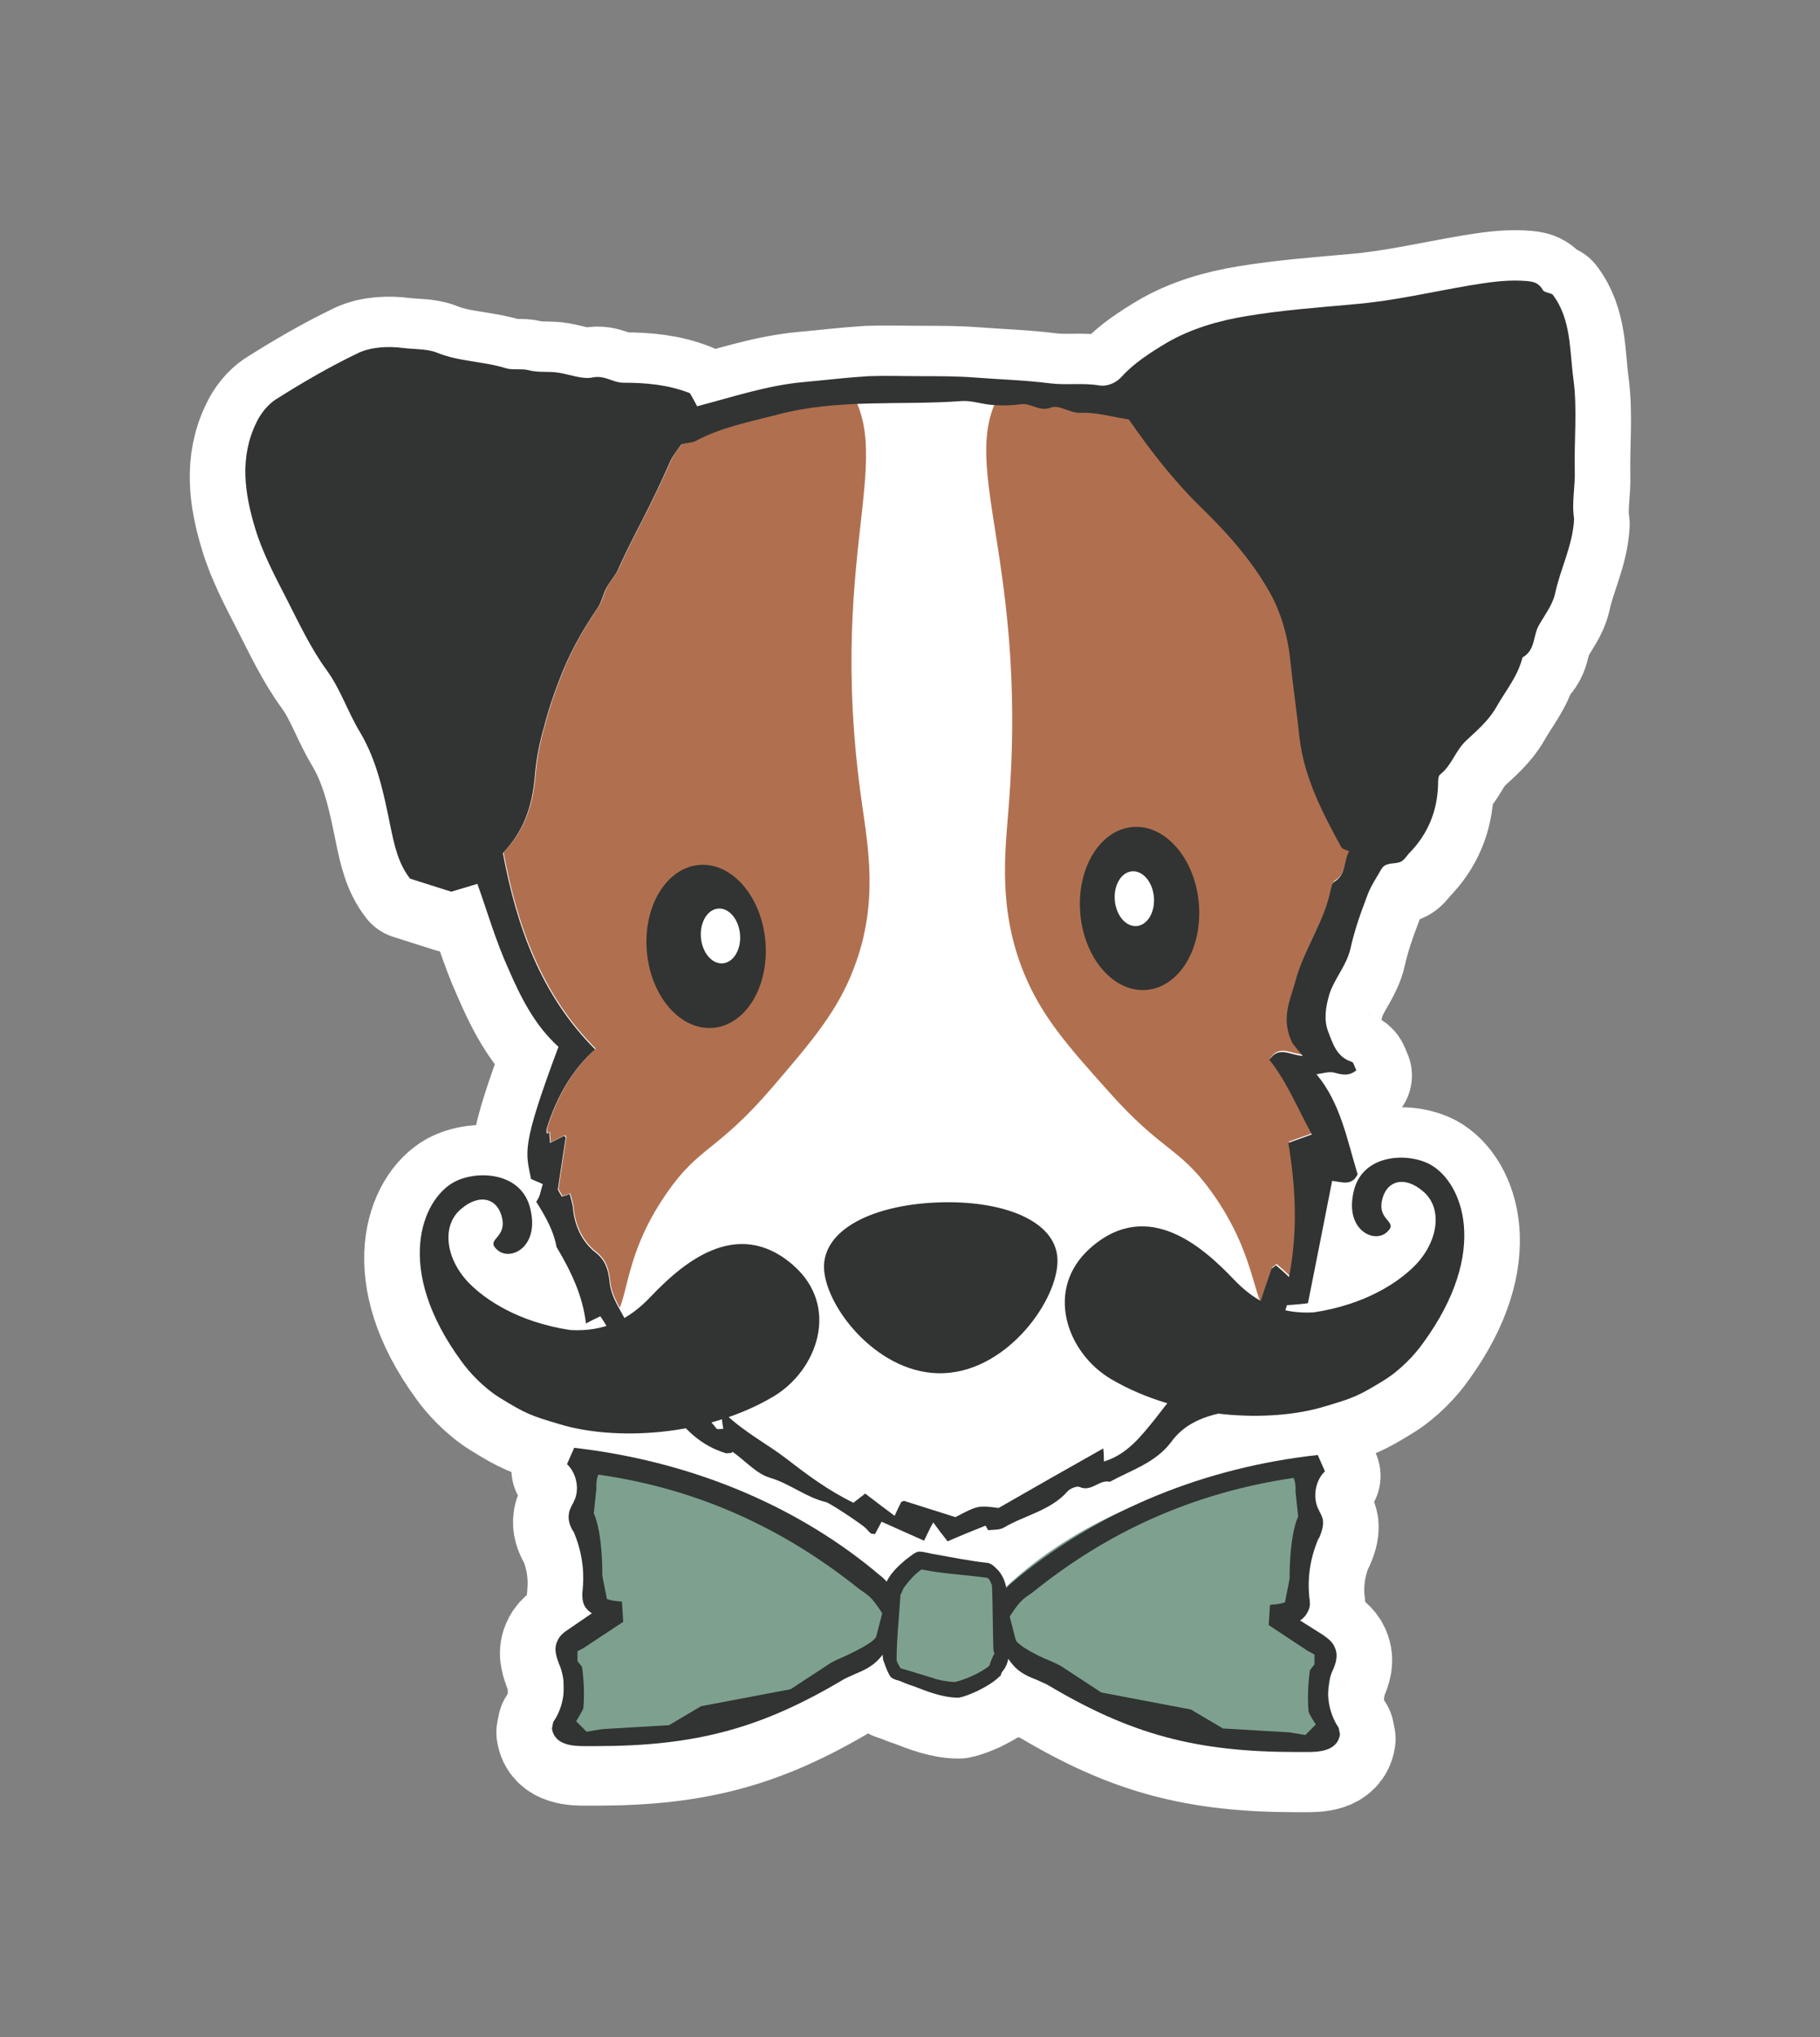 <?xml version="1.0" encoding="utf-8"?>
<!-- Generator: Adobe Illustrator 25.4.1, SVG Export Plug-In . SVG Version: 6.00 Build 0)  -->
<svg version="1.1" id="Layer_1" xmlns="http://www.w3.org/2000/svg" xmlns:xlink="http://www.w3.org/1999/xlink" x="0px" y="0px"
	 viewBox="0 0 278.3 311.4" style="enable-background:new 0 0 278.3 311.4;" xml:space="preserve">
<rect x="0" y="0" width="278.3" height="311.4" fill="#808080" stroke="none"/>
<style type="text/css">
	.st0{fill:#394345;}
	.st1{fill:#FFFFFF;}
	.st2{clip-path:url(#SVGID_00000043428648949590954030000005393149684428449158_);fill:#CF8A47;}
	.st3{fill:#313433;}
	.st4{fill:#6BB868;}
	.st5{clip-path:url(#SVGID_00000145040648914236310260000017468185726396542855_);fill:#995914;}
	.st6{fill:#6E7E73;}
	.st7{clip-path:url(#SVGID_00000019636500875178172550000006369906703005195190_);fill:#AD4E28;}
	.st8{fill:#576652;}
	.st9{stroke:#FFFFFF;stroke-width:17;stroke-linecap:round;stroke-linejoin:round;stroke-miterlimit:10;}
	.st10{fill:#FFFFFF;stroke:#FFFFFF;stroke-width:17;stroke-linecap:round;stroke-linejoin:round;stroke-miterlimit:10;}
	
		.st11{clip-path:url(#SVGID_00000108281420765930249550000006364067401162765498_);fill:#E09962;stroke:#FFFFFF;stroke-width:17;stroke-linecap:round;stroke-linejoin:round;stroke-miterlimit:10;}
	.st12{fill:#313433;stroke:#FFFFFF;stroke-width:17;stroke-linecap:round;stroke-linejoin:round;stroke-miterlimit:10;}
	.st13{fill:#576652;stroke:#FFFFFF;stroke-width:17;stroke-linecap:round;stroke-linejoin:round;stroke-miterlimit:10;}
	.st14{clip-path:url(#SVGID_00000029025175007446383590000007088460388137179834_);fill:#B0704F;}
	.st15{fill:#7EA18F;}
	
		.st16{clip-path:url(#SVGID_00000074400676365100763550000014650298447775401088_);fill:#E09962;stroke:#FFFFFF;stroke-width:17;stroke-linecap:round;stroke-linejoin:round;stroke-miterlimit:10;}
	.st17{clip-path:url(#SVGID_00000116943489578783801610000007951956955890623673_);fill:#B0704F;}
	.st18{fill:#DFCFAE;}
	.st19{fill:#E7E2DD;}
	.st20{fill:#995914;}
	.st21{fill:#6B6B6B;}
	
		.st22{clip-path:url(#SVGID_00000108296256365800829550000015951244886042647684_);fill:#E09962;stroke:#FFFFFF;stroke-width:17;stroke-linecap:round;stroke-linejoin:round;stroke-miterlimit:10;}
	.st23{clip-path:url(#SVGID_00000137106136348336269740000010924099065900921784_);fill:#B0704F;}
	
		.st24{clip-path:url(#SVGID_00000087401653210255648470000007230787084760102317_);fill:#E09962;stroke:#FFFFFF;stroke-width:17;stroke-linecap:round;stroke-linejoin:round;stroke-miterlimit:10;}
	.st25{clip-path:url(#SVGID_00000048483340949598416900000015806802744019405244_);fill:#B0704F;}
	
		.st26{clip-path:url(#SVGID_00000182508595174096695100000002126451795291840911_);fill:#E09962;stroke:#FFFFFF;stroke-width:17;stroke-linecap:round;stroke-linejoin:round;stroke-miterlimit:10;}
	.st27{clip-path:url(#SVGID_00000039825046586455870220000005882254397968216749_);fill:#B0704F;}
	.st28{clip-path:url(#SVGID_00000134933620227802874460000014603205927351742654_);fill:#B0704F;}
	.st29{fill:#B0704F;}
</style>
<g>
	<g>
		<g>
			<g id="vLhStP_00000040572792032390744430000012674048540173003169_">
				<g>
					<path class="st9" d="M196.2,200.2C196.3,200.2,196.4,200.1,196.2,200.2L196.2,200.2z"/>
					<path class="st10" d="M111.1,216.9c-0.3,0.3-0.6,0.5-0.6,0.6c0,0.5,0.1,1,0.2,1.6c-0.3,0-0.8,0.1-1,0c-1.9-2.3-3.8-4.6-5.7-6.9
						c-1.1-1.3-2-3.1-3.3-3.7c-2.5-1.1-3.6-3.2-4.6-5.3c-1-2.2-2.6-4.1-2.8-6.7c-0.2-1.7-0.6-3.2-2.2-4.4c-2.1-1.7-3.2-4.2-3.4-6.9
						c-0.1-0.6-0.3-1.3-0.5-2c-0.4,0.2-0.8,0.3-1.2,0.4c-0.2-0.4-0.5-0.8-0.6-1.1c0.4-2.7,0.8-5.3,1.2-7.9c-0.1-0.1-0.2-0.3-0.2-0.3
						c-0.6,0.3-1.2,0.6-2.2,1.1c0-0.5-0.1-1-0.1-1.6c-0.1,0.1-0.3,0.1-0.4,0.2c0-0.3-0.1-0.5,0-0.8c1.6-5.1,4.1-9.2,7.4-12.1
						c-8.3-8.3-12-18.8-14.1-30c3.2-3.4,4.5-7.1,4.9-11.9c0.2-2.5,0.7-5,1.4-7.4c0.6-2.4,1.4-4.8,2.3-7.1c1.5-4,3.5-7.6,5.9-11.1
						c0.6-0.9,0.8-2,1.3-3c0.5-0.9,1.2-1.7,1.7-2.6c1.7-3.9,3.8-7.6,5.6-11.4c0.9-1.8,1.7-3.6,2.5-5.4c0.4-0.9,1.1-1.7,1.7-2.6
						c0.7-0.2,1.6-0.2,2.2-0.5c3.9-2.1,8.2-2.9,12.4-4c9.3-2.5,18.9-1.4,28.3-2.1c1.5-0.1,3.1,0.5,4.7,0.6c1.4,0.1,2.8,0.1,4.2-0.1
						c1.6-0.3,2.9,1.2,4.7,0.5c1.3-0.5,2.9,0.9,4.6,0.8c2.5-0.1,5,0.7,7.3,1c3.4,4.9,6.9,9.4,11,13.4c3.9,3.8,7.6,7.9,10.3,12.6
						c1.9,3.2,3,7,3.4,10.8c0.4,3.9,1,7.9,1.4,11.8c0.7,6.1,3.5,11.5,6.4,16.8c0.2,0.3,0.7,0.4,1.2,0.6c-0.9,1.5-0.5,3.6-2.3,4.6
						c-0.3,0.2-0.4,0.7-0.5,1.1c-1,5-4.1,9.1-5.4,14c-0.8,2.9-2.3,5.8-0.5,9.5c0.1,0.2,0.7,0.9,1.6,2c-2-0.1-3.6-1.6-5.1,0.6
						c2.6,3.2,4.2,7.2,6.5,11.4c-1.3,0.5-2.3,0.8-3.6,1.3c1.1,6.6,1.5,13.4,0.1,20.5c-0.7-0.7-1.4-1.3-2-1.8
						c-0.3,0.3-0.6,0.4-0.7,0.6c-0.8,2.4-1.7,4.7-2.2,7.1c-0.7,3.4-3,6-4,9.3c-0.3,0.9-1.3,1.6-2.1,2.2c-0.9,0.6-1.9,1-2.9,1.5
						c-1.1-0.3-2.1-0.7-3.5-1.1c-1,1.2-2,2.5-3,3.8c-2.2,2.7-4.3,5.5-7.9,6.6c0-0.6,0-1.1-0.1-2c-5.5,3.1-10.8,6.1-16,9.1
						c-3.1-0.4-3.2-0.4-6.6,1.4c-2.6-0.8-5.3-1.7-7.9-2.5c-0.1,0.1-0.3,0.1-0.4,0.2c-0.3,0.6-0.6,1.2-1,2.1
						c-1.5-1.1-2.9-2.2-4.5-3.4c-0.5,0.4-1.2,0.9-1.8,1.4c-3.9-1.9-7.1-4.3-10.2-6.7C117.4,221.3,113.9,219.6,111.1,216.9z"/>
					<path class="st10" d="M136.4,191.1c3.7-0.6,6.4-1.3,9.2-1.3c2.1,0,4.3,0.7,6.4,1.6c-4.3,0.2-8.6,0.4-12.9,0.6
						C138.5,191.9,137.9,191.5,136.4,191.1z"/>
				</g>
			</g>
			<g>
				<defs>
					<path id="SVGID_00000016041074260487975110000000951488537016633777_" d="M111.1,216.9c-0.3,0.3-0.6,0.5-0.6,0.6
						c0,0.5,0.1,1,0.2,1.6c-0.3,0-0.8,0.1-1,0c-1.9-2.3-3.8-4.6-5.7-6.9c-1.1-1.3-2-3.1-3.3-3.7c-2.5-1.1-3.6-3.2-4.6-5.3
						c-1-2.2-2.6-4.1-2.8-6.7c-0.2-1.7-0.6-3.2-2.2-4.4c-2.1-1.7-3.2-4.2-3.4-6.9c-0.1-0.6-0.3-1.3-0.5-2c-0.4,0.2-0.8,0.3-1.2,0.4
						c-0.2-0.4-0.5-0.8-0.6-1.1c0.4-2.7,0.8-5.3,1.2-7.9c-0.1-0.1-0.2-0.3-0.2-0.3c-0.6,0.3-1.2,0.6-2.2,1.1c0-0.5-0.1-1-0.1-1.6
						c-0.1,0.1-0.3,0.1-0.4,0.2c0-0.3-0.1-0.5,0-0.8c1.6-5.1,4.1-9.2,7.4-12.1c-8.3-8.3-12-18.8-14.1-30c3.2-3.4,4.5-7.1,4.9-11.9
						c0.2-2.5,0.7-5,1.4-7.4c0.6-2.4,1.4-4.8,2.3-7.1c1.5-4,3.5-7.6,5.9-11.1c0.6-0.9,0.8-2,1.3-3c0.5-0.9,1.2-1.7,1.7-2.6
						c1.7-3.9,3.8-7.6,5.6-11.4c0.9-1.8,1.7-3.6,2.5-5.4c0.4-0.9,1.1-1.7,1.7-2.6c0.7-0.2,1.6-0.2,2.2-0.5c3.9-2.1,8.2-2.9,12.4-4
						c9.3-2.5,18.9-1.4,28.3-2.1c1.5-0.1,3.1,0.5,4.7,0.6c1.4,0.1,2.8,0.1,4.2-0.1c1.6-0.3,2.9,1.2,4.7,0.5c1.3-0.5,2.9,0.9,4.6,0.8
						c2.5-0.1,5,0.7,7.3,1c3.4,4.9,6.9,9.4,11,13.4c3.9,3.8,7.6,7.9,10.3,12.6c1.9,3.2,3,7,3.4,10.8c0.4,3.9,1,7.9,1.4,11.8
						c0.7,6.1,3.5,11.5,6.4,16.8c0.2,0.3,0.7,0.4,1.2,0.6c-0.9,1.5-0.5,3.6-2.3,4.6c-0.3,0.2-0.4,0.7-0.5,1.1c-1,5-4.1,9.1-5.4,14
						c-0.8,2.9-2.3,5.8-0.5,9.5c0.1,0.2,0.7,0.9,1.6,2c-2-0.1-3.6-1.6-5.1,0.6c2.6,3.2,4.2,7.2,6.5,11.4c-1.3,0.5-2.3,0.8-3.6,1.3
						c1.1,6.6,1.5,13.4,0.1,20.5c-0.7-0.7-1.4-1.3-2-1.8c-0.3,0.3-0.6,0.4-0.7,0.6c-0.8,2.4-1.7,4.7-2.2,7.1c-0.7,3.4-3,6-4,9.3
						c-0.3,0.9-1.3,1.6-2.1,2.2c-0.9,0.6-1.9,1-2.9,1.5c-1.1-0.3-2.1-0.7-3.5-1.1c-1,1.2-2,2.5-3,3.8c-2.2,2.7-4.3,5.5-7.9,6.6
						c0-0.6,0-1.1-0.1-2c-5.5,3.1-10.8,6.1-16,9.1c-3.1-0.4-3.2-0.4-6.6,1.4c-2.6-0.8-5.3-1.7-7.9-2.5c-0.1,0.1-0.3,0.1-0.4,0.2
						c-0.3,0.6-0.6,1.2-1,2.1c-1.5-1.1-2.9-2.2-4.5-3.4c-0.5,0.4-1.2,0.9-1.8,1.4c-3.9-1.9-7.1-4.3-10.2-6.7
						C117.4,221.3,113.9,219.6,111.1,216.9z"/>
				</defs>
				<clipPath id="SVGID_00000060749465026200491840000013650430803086641836_">
					<use xlink:href="#SVGID_00000016041074260487975110000000951488537016633777_"  style="overflow:visible;"/>
				</clipPath>
				
					<path style="clip-path:url(#SVGID_00000060749465026200491840000013650430803086641836_);fill:#E09962;stroke:#FFFFFF;stroke-width:17;stroke-linecap:round;stroke-linejoin:round;stroke-miterlimit:10;" d="
					M127.4,57.3c11.7,11.3-1.5,25.2,4.4,66.3c0.9,6.5,2.6,15.2-1.2,25.1c-2.5,6.7-6.6,11.4-12.5,18.3c-8.4,9.8-11.2,9-16.1,16.1
					c-7.7,11-5.4,18.5-9.2,19.6c-7.3,2.1-25-24.2-32-53.4c-2.9-11.8-8.3-36,2.5-62.1c4.5-11,12.1-29.3,30.8-35
					C102.7,49.6,118.2,48.4,127.4,57.3z"/>
				
					<path style="clip-path:url(#SVGID_00000060749465026200491840000013650430803086641836_);fill:#E09962;stroke:#FFFFFF;stroke-width:17;stroke-linecap:round;stroke-linejoin:round;stroke-miterlimit:10;" d="
					M154.9,58.1c-10.4,11.7,2.7,25.1-0.7,66.4c-0.5,6.5-1.6,15.3,2.4,25c2.7,6.6,6.8,11.2,12.7,17.8c8.4,9.5,10.9,8.6,15.9,15.5
					c7.7,10.7,6.1,18.3,9.6,19.2c7,1.8,22.1-25,27.2-54.4c2.1-11.9,5.9-36.2-5.6-61.9c-4.8-10.8-12.9-28.8-30.6-33.8
					C177.5,49.6,163,49,154.9,58.1z"/>
				
					<use xlink:href="#SVGID_00000016041074260487975110000000951488537016633777_"  style="overflow:visible;fill:none;stroke:#FFFFFF;stroke-width:17;stroke-linecap:round;stroke-linejoin:round;stroke-miterlimit:10;"/>
			</g>
			<path class="st12" d="M161.7,193.3c0.2,6-7.5,17-17.4,17.4c-9.8,0.4-18-9.9-18.3-16c-0.2-6,7.5-9.7,17.3-10.1
				C153.2,184.2,161.5,187.2,161.7,193.3z"/>
			<g>
				<path class="st10" d="M137.4,192.8c4.3-1.2,8.9-1.4,13.3-0.3c0.9,0.2,1.8,0,2.2-1c0.3-0.8-0.1-2-1-2.2c-5-1.2-10.1-1.3-15,0.1
					c-0.9,0.2-1.5,1-1.4,2C135.6,192.2,136.5,193,137.4,192.8L137.4,192.8z"/>
			</g>
			<g>
				
					<ellipse transform="matrix(0.996 -8.636153e-02 8.636153e-02 0.996 -11.412 15.575)" class="st12" cx="174.3" cy="139.7" rx="9.1" ry="12.5"/>
				
					<ellipse transform="matrix(0.996 -8.636153e-02 8.636153e-02 0.996 -11.27 15.762)" class="st10" cx="176.5" cy="138.1" rx="3" ry="4.2"/>
			</g>
			<g>
				
					<ellipse transform="matrix(0.996 -8.636153e-02 8.636153e-02 0.996 -12.156 9.871)" class="st12" cx="108" cy="145.4" rx="9.1" ry="12.5"/>
				
					<ellipse transform="matrix(0.996 -8.636153e-02 8.636153e-02 0.996 -12.014 10.058)" class="st10" cx="110.2" cy="143.9" rx="3" ry="4.2"/>
			</g>
			<path class="st12" d="M240.8,72.6c-0.1-4.6,0.4-9.3-0.2-13.8c-0.6-4.4-0.3-9.2-3.2-13c-0.6-0.3-1.3-0.3-1.5-0.7
				c-0.8-1.4-2-1.3-3.4-1.4c-2.6-0.1-5.1,0.3-7.6,0.7c-5.9,1-11.8,2.4-17.8,2.9c-5.5,0.5-11,0.9-16.4,1.8c-4.3,0.7-8.5,1.9-12.3,4.1
				c-2.5,1.5-5,3.1-6.9,5.2c-1.1,1.2-2.6,1.5-3.5,1.3c-2.5-0.4-4.9,0-7.4-0.3c-3.9-0.5-7.8-0.6-11.6-0.9c-2.6-0.2-5.4-0.2-8.1-0.2
				c-2.7,0-5.4-0.1-8.1,0c-3.3,0.2-6.6,0.6-9.9,0.9c-5.6,0.5-10.9,2.3-16.3,3.7c-0.3-0.6-0.7-1.3-1.1-2c-3.3-1.3-6.7-1.6-10.2-1.6
				c-1.6,0-2.8-1.2-4.7-0.8c-1.5,0.3-3.3-0.4-5-0.7c-1.6-0.3-3.2,0-4.7-0.4c-1.1-0.3-2.4,0-3.5-0.3c-3.5-1.1-7.2-1-10.6-2.4
				c-1.5-0.6-3.4-0.5-5.1-0.7c-2.2-0.3-4.8-0.2-6.8,0.7c-4.4,2.1-8.7,4.6-12.8,7.2c-1.2,0.8-2.3,2.2-2.9,3.5
				c-2.6,5.3-1.8,10.8-0.2,16.1c1.1,3.7,3,7.3,4.8,10.8c1.9,3.7,3.7,7.6,6.2,11c2.1,2.9,3.2,6.4,5.1,9.5c2.6,4.4,3.6,9.4,4.6,14.3
				c0.6,2.9,1.2,5.7,3,8l6.3,2c1.4-0.4,2.6-0.8,4-1.2c1.5,4.2,2.8,8.7,4.7,12.9c1.9,4.4,4.1,8.8,7.7,12c-5.8,15.5-5,16.1-4.2,20.2
				c0.6,0.3,1.2,0.5,1.8,0.8c-0.3,0.9-0.4,1.7-0.7,2.2c-0.1,0.2-0.2,0.3-0.3,0.5c0.4,0.6,0.8,1.3,1.2,2c0.9,1.6,1.6,3.2,1.9,4.9
				c2.2,3.7,4,7.4,4.5,11.7c0.9-0.5,1.6-0.8,2.2-1.1c2.7,3.8,3.7,8.7,7.3,12c0.5-0.2,0.9-0.4,1.4-0.5c0.7,1,1.5,2,2.2,3
				c2.1,2.9,4.6,5.3,8.2,6.4c0.2,0.1,0.5,0,0.8,0c0.1,0,0.3-0.1,0.3-0.2c2.1,1.5,3.7,3.4,5.8,4c3,0.9,5.5,3,8.5,3.7
				c0.7,0.2,5.5,3.4,6.1,4c0.3,0.3,0.5,0.6,0.8,0.8c0.1,0.1,0.3,0,0.6,0.1c0.3-0.6,0.7-1.3,1-1.9c2.2,1,4.3,1.9,6.5,2.9
				c0.5-1,0.8-1.7,1.4-2.8c0.8,1.1,1.4,1.9,2.2,2.9c1.8-0.8,3.8-1.6,5.8-2.4c0.1,0.1,0.2,0.4,0.4,0.7c0.7-0.1,1.7,0,2.4-0.4
				c3.2-1.9,7.2-2.6,9.8-5.6c0.4-0.4,1.4-0.8,1.8-0.6c1.8,0.8,3-1.2,4.6-0.8c3.3-1.8,7-2.9,9.4-6.1c1.8-2.5,4.4-3.7,7.5-4.4
				c0.5-0.6,1.1-1.2,1.7-1.8c1.2-1.2,2.5-2.2,3.9-2.9c0.3-0.3,0.7-0.7,1.1-1.1c1.1-3.4,2.3-7.1,3.5-10.7c1.5-0.1,2.6-0.2,3.2-0.3
				c1.3-6.5,2.5-12.6,3.7-18.7c1.6,0.2,3,0.8,3.9-1c-1.6-5.2-2.6-10.9-6.3-15.3c0.9-0.1,2-0.5,2.9-0.2c1.1,0.3,2.1,0.5,3.2-0.4
				c-0.3-0.6-0.4-1.2-0.7-1.3c-2.3-0.7-2.9-2.8-3.6-4.6c-0.7-1.8-0.4-3.8,0.2-5.8c0.8-2.4,2.6-4.3,3.2-6.9c0.6-2.7,1.5-5.3,2.5-7.9
				c0.5-1.5,1.4-2.8,2.2-4.2c0.6-1.1,1.8-0.8,2.8-1.1c0.6-0.2,1-0.8,1.4-1.3c2.9-2.9,4.4-6.5,4.5-10.6c0-0.5,0-1.3,0.3-1.5
				c1.8-1.4,2.3-3.6,4-5.2c1.6-1.5,3.4-3,4.6-5.1c1.4-2.5,3.3-4.7,4-7.6c2-1.1,1.6-3.3,2.5-4.9c0.9-1.6,2.1-3.1,2.5-4.9
				c0.8-3.8,2.7-7.3,2.9-11.4C240.3,77.5,240.9,75.1,240.8,72.6z M204,135.5c-0.3,0.2-0.4,0.7-0.5,1.1c-1,5-4.1,9.1-5.4,14
				c-0.8,2.9-2.3,5.8-0.5,9.5c0.1,0.2,0.7,0.9,1.6,2c-2-0.1-3.6-1.6-5.1,0.6c2.6,3.2,4.2,7.2,6.5,11.4c-1.3,0.5-2.3,0.8-3.6,1.3
				c1.1,6.6,1.5,13.4,0.1,20.5c-0.7-0.7-1.4-1.3-2-1.8c-0.3,0.3-0.6,0.4-0.7,0.6c-0.8,2.4-1.7,4.7-2.2,7.1c-0.7,3.4-3,6-4,9.3
				c-0.3,0.9-1.3,1.6-2.1,2.2c-0.9,0.6-1.9,1-2.9,1.5l-3.5-1.1c-1,1.2-2,2.5-3,3.8c-2.2,2.7-4.3,5.5-7.9,6.6c0-0.6,0-1.1-0.1-2
				c-5.5,3.1-10.8,6.1-16,9.1c-3.1-0.4-3.2-0.4-6.6,1.4l-7.9-2.5c-0.1,0.1-0.3,0.1-0.4,0.2c-0.3,0.6-0.6,1.2-1,2.1
				c-1.5-1.1-2.9-2.2-4.5-3.4c-0.5,0.4-1.2,0.9-1.8,1.4c-3.9-1.9-7.1-4.3-10.2-6.7c-3-2.3-6.5-4.1-9.3-6.8c-0.3,0.3-0.6,0.5-0.6,0.6
				c0,0.5,0.1,1,0.2,1.6c-0.3,0-0.8,0.1-1,0c-1.9-2.3-3.8-4.6-5.7-6.9c-1.1-1.3-2-3.1-3.3-3.7c-2.5-1.1-3.6-3.2-4.6-5.3
				c-1-2.2-2.6-4.1-2.8-6.7c-0.2-1.7-0.6-3.2-2.2-4.4c-2.1-1.7-3.2-4.2-3.4-6.9c-0.1-0.6-0.3-1.3-0.5-2c-0.4,0.2-0.8,0.3-1.2,0.4
				c-0.2-0.4-0.5-0.8-0.6-1.1c0.4-2.7,0.8-5.3,1.2-7.9c-0.1-0.1-0.2-0.3-0.2-0.3c-0.6,0.3-1.2,0.6-2.2,1.1c0-0.5-0.1-1-0.1-1.6
				c-0.1,0.1-0.3,0.1-0.4,0.2c0-0.3-0.1-0.5,0-0.8c1.6-5.1,4.1-9.2,7.4-12.1c-8.3-8.3-12-18.8-14.1-30c3.2-3.4,4.5-7.1,4.9-11.9
				c0.2-2.5,0.7-5,1.4-7.4c0.6-2.4,1.4-4.8,2.3-7.1c1.5-4,3.5-7.6,5.9-11.1c0.6-0.9,0.8-2,1.3-3c0.5-0.9,1.2-1.7,1.7-2.6
				c1.7-3.9,3.8-7.6,5.6-11.4c0.9-1.8,1.7-3.6,2.5-5.4c0.4-0.9,1.1-1.7,1.7-2.6c0.7-0.2,1.6-0.2,2.2-0.5c3.9-2.1,8.2-2.9,12.4-4
				c9.3-2.5,18.9-1.4,28.3-2.1c1.5-0.1,3.1,0.5,4.7,0.6c1.4,0.1,2.8,0.1,4.2-0.1c1.6-0.3,2.9,1.2,4.7,0.5c1.3-0.5,2.9,0.9,4.6,0.8
				c2.5-0.1,5,0.7,7.3,1c3.4,4.9,6.9,9.4,11,13.4c3.9,3.8,7.6,7.9,10.3,12.6c1.9,3.2,3,7,3.4,10.8c0.4,3.9,1,7.9,1.4,11.8
				c0.7,6.1,3.5,11.5,6.4,16.8c0.2,0.3,0.7,0.4,1.2,0.6C205.4,132.4,205.9,134.5,204,135.5z"/>
			<g>
				<path class="st13" d="M198.3,248.3l-0.3-0.5l0.2-0.5c3-7.8,2.3-18.8,1.6-21.9c-25.4,0.9-41.1,13-46.9,18.9
					c-1.6-3.2-4.8-5.4-8.4-5.4c-3.8-0.1-7.1,2.2-8.7,5.4c-2.7-2.9-7.5-7.3-14.6-11.2c-9-5-19.3-7.9-30.6-8.6
					c-0.7,3-2.9,13.5-0.1,21.4l1.1,1.8c0,0.1,0,0.1-0.1,0.1l-0.3,1.2c-0.1,0.1-7.8,0.5-4,17.3c2.6,0.7,23,4.8,48.2-14
					c1.3,3.8,4.8,6.6,8.9,6.6c4.2,0.1,7.7-2.6,9.1-6.4c3.9,3.1,7.9,5.7,11.9,7.9c0,0,0,0,0,0c18.7,10.3,32.5,7.6,34.7,7
					c1.1-1.4,2-1.8,2.3-3.4c0.6-3.6,1.8-8.6,0.7-11.4C201.9,250,198.3,248.3,198.3,248.3z"/>
				<path class="st12" d="M137.3,246.5c-0.2-2-1.2-3.8-3-5.1l-0.7-0.6c-12.6-10.3-28.5-16.7-45.8-18.7l-1.1,2.5c1.5,1.4,2,4,1,5.8
					c0,0.1-0.1,0.2-0.1,0.2c-0.2,0.4-0.5,0.9-0.6,1.5c-0.2,1.1,0.2,2,0.6,2.7l0.1,0.1c1.2,2.8,1.7,5.8,1.4,8.8l0,0.1
					c-0.1,0.6-0.1,1.3,0.1,2c0.2,0.7,0.7,1.2,1.3,1.6l-3.5,2.2c-0.6,0.4-1.4,0.9-1.8,1.9c-0.6,1.3,0,2.6,0.3,3.5l0.1,0.2
					c1.1,2.8,0.7,6.2-1,8.6l-0.2,1c0.4,2.7,3.5,2.7,5.2,2.7c0.2,0,0.3,0,0.4,0c0.4,0,0.7,0,1.1,0c15.3,0,25.3-2.7,37.9-10.2
					c0.5-0.3,1.1-0.5,1.7-0.8c1.2-0.5,2.6-1.1,3.7-2.3C136.5,252.1,137.6,249.1,137.3,246.5z M134,250.9c-0.2,0.9-3.8,2.6-4.9,3.1
					c-0.7,0.3-1.4,0.6-2.1,1l-6.1,4l-13.7,2.6l-4.9,2.9l-10.2,0.6l-2.4,0.4l-1.6-1.6c0,0,1.1-1.8,1.1-2c0.3-3-0.2-6.3-0.2-6.3
					l-0.7-0.9l0-1.5c0,0,0.8-0.4,1.1-0.6l5.9-3.9l-0.2-3.1c-1.8-0.1-2.3-0.4-2.3-0.4c0-0.2-0.7-3.3-0.7-3.7c0,0,0.1-6.2-1.3-9.4l0,0
					l0.4-3.8c0,0-0.1-1.3,0.3-2.1c15.4,2.2,28.4,8.3,39.9,17.5l0,0l1,0.7l0.5,0.4l0,0c0.9,0.8,2,2.6,2,2.6L134,250.9z"/>
				<g>
					<path class="st12" d="M154.2,253.5c0-1.7-0.1-3.4-0.1-5.1c-0.1-2.7,0.4-6-1.9-8c-0.3-0.3-0.7-0.6-1.1-0.7
						c-2.9-0.3-5.7-0.9-8.6-1.4c-2.4-0.5-2-0.6-4,0.9c-1.3,1.1-2.7,2.4-3.2,4.1c-0.1,0.4-0.1,0.9-0.1,1.4c-0.1,2.2-0.2,4.5-0.2,6.7
						c0,0.9-0.1,1.9,0,2.8c0,0.4,0.3,0.9,0.4,1.3c0.2,0.5,0.4,1,0.7,1.5c0.3,0.4,0.9,0.6,1.4,0.7c0.7,0.3,1.4,0.6,2.1,0.8
						c2.3,0.9,4.6,1.8,7,1.8c1-0.2,1.9-0.6,2.8-1c1.2-0.6,2.5-1.3,3.5-2.3c0.1-0.1,0.1,0,0.2-0.3c0-0.1,0.1-0.2,0.1-0.3
						c-0.2,0.5-0.1,0.3-0.1,0.2c0-0.1,0.1-0.1,0.1-0.2C153.8,255.6,154.3,254.6,154.2,253.5c0-0.6-0.5-1.3-1.1-1.4
						c-0.6-0.1-1.1,0.4-1.1,1c0,0.1,0.1,0.7,0,0.7c0,0,0-0.3,0-0.1c0,0.2,0-0.1,0-0.1c0,0-0.3,0.7-0.3,0.7c-0.2,0.4-0.3,0.7-0.4,1.1
						c0,0-0.1,0.2,0,0c-1.3,1.1-3.7,2.1-4.9,2.4c0,0-0.3,0.1-0.4,0.1c-0.1,0.1,0.4,0,0.2,0c-1.1,0-2.8-0.3-3.5-0.6
						c-1.9-0.6-5-1.5-5-1.5c-0.1-0.1,0,0,0,0c-0.3-0.6-0.4-0.6-0.6-1.2c0.1,0.2-0.1-0.2,0,0c0-3.4,0.4-6.7,0.6-10.1c0,0,0,0.3,0,0.2
						c0-0.1,0-0.2,0.1-0.3c0-0.2,0.1-0.2,0,0c0.1-0.2,0.2-0.5,0.3-0.7c0-0.1,0.3-0.4,0.1-0.2c0.9-1.2,1.7-2.1,2.7-2.8
						c-0.2,0,0.2,0,0,0c3.5,0.7,6.8,0.8,10.2,1.3c-0.2-0.1-0.4-0.2-0.5-0.3c0.3,0.2,0.5,0.3,0.7,0.6c-0.1-0.1-0.2-0.2-0.1-0.1
						c0.1,0.1,0.5,0.6,0.2,0.2c0,0.1,0.1,0.2,0.1,0.3c0,0,0.1,0.3,0.1,0.1c-0.1-0.2,0,0.1,0,0.1c0.1,0.2,0.1,0.5,0.1,0.6
						c0.1,2.2,0.1,6.5,0.2,9.4c0,0.6,0.5,1.3,1.1,1.4C153.8,254.6,154.2,254.1,154.2,253.5z"/>
				</g>
				<path class="st12" d="M154.9,255.2c1,1.2,2.4,1.8,3.7,2.3c0.6,0.3,1.2,0.5,1.7,0.8c12.6,7.5,22.6,10.2,37.9,10.2
					c0.3,0,0.7,0,1.1,0c0.1,0,0.3,0,0.4,0c1.7,0,4.8,0,5.2-2.7l-0.2-1c-1.7-2.5-2.1-5.9-1-8.6l0.1-0.2c0.4-0.9,0.9-2.2,0.3-3.5
					c-0.4-1-1.3-1.5-1.8-1.9l-3.5-2.2c0.6-0.4,1-0.9,1.3-1.6c0.3-0.7,0.2-1.4,0.1-2l0-0.1c-0.3-3,0.2-6,1.4-8.8l0.1-0.1
					c0.3-0.7,0.7-1.7,0.6-2.7c-0.1-0.6-0.4-1.1-0.6-1.5c0-0.1-0.1-0.2-0.1-0.2c-0.9-1.8-0.5-4.4,1-5.8l-1.1-2.5
					c-17.3,1.9-33.1,8.4-45.8,18.7l-0.7,0.6c-1.7,1.3-2.7,3.1-3,5.1C151.7,249.8,152.8,252.8,154.9,255.2z M154.4,247.9
					c0,0,1.1-1.8,2-2.6l0,0l0.5-0.4l1-0.7l0,0c11.4-9.2,24.4-15.2,39.9-17.5c0.4,0.8,0.3,2.1,0.3,2.1l0.4,3.8l0,0
					c-1.4,3.2-1.3,9.4-1.3,9.4c0,0.3-0.7,3.5-0.7,3.7c0,0-0.5,0.3-2.3,0.4l-0.2,3.1l5.9,3.9c0.2,0.1,1.1,0.6,1.1,0.6l0,1.5l-0.7,0.9
					c0,0-0.5,3.4-0.2,6.3c0,0.3,1.1,2,1.1,2l-1.6,1.6l-2.4-0.4l-10.2-0.6l-4.9-2.9l-13.7-2.6l-6.1-4c-0.7-0.4-1.4-0.7-2.1-1
					c-1.1-0.4-4.7-2.2-4.9-3.1L154.4,247.9z"/>
			</g>
		</g>
		<path class="st12" d="M218.7,178.8c-3.5-1.9-10.4-1.6-11.7,4.1c-1.4,5.8,3,8,5,6.3c2-1.7-1.3-1.7-0.7-4.8c0.6-3.1,3.4-4,6.3-1.5
			c3,2.5,2.4,7.5-1.1,11.2c-2.6,2.7-7.7,6.1-15.6,7.3c-5.2,0.3-9-1.6-12.3-5.1c-4.5-4.7-13-12.5-21.8-4.8
			c-7.2,6.3-3.7,16.1,3.1,20.1c10.5,6.2,24.4,6.7,32.6,4.2c4.4-1.3,5.2-1.6,9.1-4c2.6-1.6,4.8-4,6-5.7
			C227.9,192,223.6,181.5,218.7,178.8z"/>
		<path class="st12" d="M69.4,181.5c3.5-1.9,10.4-1.6,11.7,4.1c1.4,5.8-3,8-5,6.3c-2-1.7,1.3-1.7,0.7-4.8c-0.6-3.1-3.4-4-6.3-1.5
			c-3,2.5-2.4,7.5,1.1,11.2c2.6,2.7,7.7,6.1,15.6,7.3c5.2,0.3,9-1.6,12.3-5.1c4.5-4.7,13-12.5,21.8-4.8c7.2,6.3,3.7,16.1-3.1,20.1
			c-10.5,6.2-24.4,6.7-32.6,4.2c-4.4-1.3-5.2-1.6-9.1-4c-2.6-1.6-4.8-4-6-5.7C60.2,194.7,64.5,184.2,69.4,181.5z"/>
	</g>
	<g>
		<g>
			<g>
				<g id="vLhStP_00000121968875671579818380000015249959763852246955_">
					<g>
						<path d="M196.2,199.5C196.3,199.4,196.4,199.4,196.2,199.5L196.2,199.5z"/>
						<path class="st1" d="M111.1,216.1c-0.3,0.3-0.6,0.5-0.6,0.6c0,0.5,0.1,1,0.2,1.6c-0.3,0-0.8,0.1-1,0c-1.9-2.3-3.8-4.6-5.7-6.9
							c-1.1-1.3-2-3.1-3.3-3.7c-2.5-1.1-3.6-3.2-4.6-5.3c-1-2.2-2.6-4.1-2.8-6.7c-0.2-1.7-0.6-3.2-2.2-4.4c-2.1-1.7-3.2-4.2-3.4-6.9
							c-0.1-0.6-0.3-1.3-0.5-2c-0.4,0.2-0.8,0.3-1.2,0.4c-0.2-0.4-0.5-0.8-0.6-1.1c0.4-2.7,0.8-5.3,1.2-7.9
							c-0.1-0.1-0.2-0.3-0.2-0.3c-0.6,0.3-1.2,0.6-2.2,1.1c0-0.5-0.1-1-0.1-1.6c-0.1,0.1-0.3,0.1-0.4,0.2c0-0.3-0.1-0.5,0-0.8
							c1.6-5.1,4.1-9.2,7.4-12.1c-8.3-8.3-12-18.8-14.1-30c3.2-3.4,4.5-7.1,4.9-11.9c0.2-2.5,0.7-5,1.4-7.4c0.6-2.4,1.4-4.8,2.3-7.1
							c1.5-4,3.5-7.6,5.9-11.1c0.6-0.9,0.8-2,1.3-3c0.5-0.9,1.2-1.7,1.7-2.6c1.7-3.9,3.8-7.6,5.6-11.4c0.9-1.8,1.7-3.6,2.5-5.4
							c0.4-0.9,1.1-1.7,1.7-2.6c0.7-0.2,1.6-0.2,2.2-0.5c3.9-2.1,8.2-2.9,12.4-4c9.3-2.5,18.9-1.4,28.3-2.1c1.5-0.1,3.1,0.5,4.7,0.6
							c1.4,0.1,2.8,0.1,4.2-0.1c1.6-0.3,2.9,1.2,4.7,0.5c1.3-0.5,2.9,0.9,4.6,0.8c2.5-0.1,5,0.7,7.3,1c3.4,4.9,6.9,9.4,11,13.4
							c3.9,3.8,7.6,7.9,10.3,12.6c1.9,3.2,3,7,3.4,10.8c0.4,3.9,1,7.9,1.4,11.8c0.7,6.1,3.5,11.5,6.4,16.8c0.2,0.3,0.7,0.4,1.2,0.6
							c-0.9,1.5-0.5,3.6-2.3,4.6c-0.3,0.2-0.4,0.7-0.5,1.1c-1,5-4.1,9.1-5.4,14c-0.8,2.9-2.3,5.8-0.5,9.5c0.1,0.2,0.7,0.9,1.6,2
							c-2-0.1-3.6-1.6-5.1,0.6c2.6,3.2,4.2,7.2,6.5,11.4c-1.3,0.5-2.3,0.8-3.6,1.3c1.1,6.6,1.5,13.4,0.1,20.5
							c-0.7-0.7-1.4-1.3-2-1.8c-0.3,0.3-0.6,0.4-0.7,0.6c-0.8,2.4-1.7,4.7-2.2,7.1c-0.7,3.4-3,6-4,9.3c-0.3,0.9-1.3,1.6-2.1,2.2
							c-0.9,0.6-1.9,1-2.9,1.5c-1.1-0.3-2.1-0.7-3.5-1.1c-1,1.2-2,2.5-3,3.8c-2.2,2.7-4.3,5.5-7.9,6.6c0-0.6,0-1.1-0.1-2
							c-5.5,3.1-10.8,6.1-16,9.1c-3.1-0.4-3.2-0.4-6.6,1.4c-2.6-0.8-5.3-1.7-7.9-2.5c-0.1,0.1-0.3,0.1-0.4,0.2
							c-0.3,0.6-0.6,1.2-1,2.1c-1.5-1.1-2.9-2.2-4.5-3.4c-0.5,0.4-1.2,0.9-1.8,1.4c-3.9-1.9-7.1-4.3-10.2-6.7
							C117.4,220.5,113.9,218.8,111.1,216.1z"/>
						<path class="st1" d="M136.4,190.3c3.7-0.6,6.4-1.3,9.2-1.3c2.1,0,4.3,0.7,6.4,1.6c-4.3,0.2-8.6,0.4-12.9,0.6
							C138.5,191.1,137.9,190.8,136.4,190.3z"/>
					</g>
				</g>
				<g>
					<defs>
						<path id="SVGID_00000128465679705385191100000014484195633947081864_" d="M111.1,216.1c-0.3,0.3-0.6,0.5-0.6,0.6
							c0,0.5,0.1,1,0.2,1.6c-0.3,0-0.8,0.1-1,0c-1.9-2.3-3.8-4.6-5.7-6.9c-1.1-1.3-2-3.1-3.3-3.7c-2.5-1.1-3.6-3.2-4.6-5.3
							c-1-2.2-2.6-4.1-2.8-6.7c-0.2-1.7-0.6-3.2-2.2-4.4c-2.1-1.7-3.2-4.2-3.4-6.9c-0.1-0.6-0.3-1.3-0.5-2c-0.4,0.2-0.8,0.3-1.2,0.4
							c-0.2-0.4-0.5-0.8-0.6-1.1c0.4-2.7,0.8-5.3,1.2-7.9c-0.1-0.1-0.2-0.3-0.2-0.3c-0.6,0.3-1.2,0.6-2.2,1.1c0-0.5-0.1-1-0.1-1.6
							c-0.1,0.1-0.3,0.1-0.4,0.2c0-0.3-0.1-0.5,0-0.8c1.6-5.1,4.1-9.2,7.4-12.1c-8.3-8.3-12-18.8-14.1-30c3.2-3.4,4.5-7.1,4.9-11.9
							c0.2-2.5,0.7-5,1.4-7.4c0.6-2.4,1.4-4.8,2.3-7.1c1.5-4,3.5-7.6,5.9-11.1c0.6-0.9,0.8-2,1.3-3c0.5-0.9,1.2-1.7,1.7-2.6
							c1.7-3.9,3.8-7.6,5.6-11.4c0.9-1.8,1.7-3.6,2.5-5.4c0.4-0.9,1.1-1.7,1.7-2.6c0.7-0.2,1.6-0.2,2.2-0.5c3.9-2.1,8.2-2.9,12.4-4
							c9.3-2.5,18.9-1.4,28.3-2.1c1.5-0.1,3.1,0.5,4.7,0.6c1.4,0.1,2.8,0.1,4.2-0.1c1.6-0.3,2.9,1.2,4.7,0.5
							c1.3-0.5,2.9,0.9,4.6,0.8c2.5-0.1,5,0.7,7.3,1c3.4,4.9,6.9,9.4,11,13.4c3.9,3.8,7.6,7.9,10.3,12.6c1.9,3.2,3,7,3.4,10.8
							c0.4,3.9,1,7.9,1.4,11.8c0.7,6.1,3.5,11.5,6.4,16.8c0.2,0.3,0.7,0.4,1.2,0.6c-0.9,1.5-0.5,3.6-2.3,4.6
							c-0.3,0.2-0.4,0.7-0.5,1.1c-1,5-4.1,9.1-5.4,14c-0.8,2.9-2.3,5.8-0.5,9.5c0.1,0.2,0.7,0.9,1.6,2c-2-0.1-3.6-1.6-5.1,0.6
							c2.6,3.2,4.2,7.2,6.5,11.4c-1.3,0.5-2.3,0.8-3.6,1.3c1.1,6.6,1.5,13.4,0.1,20.5c-0.7-0.7-1.4-1.3-2-1.8
							c-0.3,0.3-0.6,0.4-0.7,0.6c-0.8,2.4-1.7,4.7-2.2,7.1c-0.7,3.4-3,6-4,9.3c-0.3,0.9-1.3,1.6-2.1,2.2c-0.9,0.6-1.9,1-2.9,1.5
							c-1.1-0.3-2.1-0.7-3.5-1.1c-1,1.2-2,2.5-3,3.8c-2.2,2.7-4.3,5.5-7.9,6.6c0-0.6,0-1.1-0.1-2c-5.5,3.1-10.8,6.1-16,9.1
							c-3.1-0.4-3.2-0.4-6.6,1.4c-2.6-0.8-5.3-1.7-7.9-2.5c-0.1,0.1-0.3,0.1-0.4,0.2c-0.3,0.6-0.6,1.2-1,2.1
							c-1.5-1.1-2.9-2.2-4.5-3.4c-0.5,0.4-1.2,0.9-1.8,1.4c-3.9-1.9-7.1-4.3-10.2-6.7C117.4,220.5,113.9,218.8,111.1,216.1z"/>
					</defs>
					<clipPath id="SVGID_00000063614868736627438920000008754378813644717998_">
						<use xlink:href="#SVGID_00000128465679705385191100000014484195633947081864_"  style="overflow:visible;"/>
					</clipPath>
					<path style="clip-path:url(#SVGID_00000063614868736627438920000008754378813644717998_);fill:#B0704F;" d="M127.4,56.5
						c11.7,11.3-1.5,25.2,4.4,66.3c0.9,6.5,2.6,15.2-1.2,25.1c-2.5,6.7-6.6,11.4-12.5,18.3c-8.4,9.8-11.2,9-16.1,16.1
						c-7.7,11-5.4,18.5-9.2,19.6c-7.3,2.1-25-24.2-32-53.4c-2.9-11.8-8.3-36,2.5-62.1c4.5-11,12.1-29.3,30.8-35
						C102.7,48.9,118.2,47.7,127.4,56.5z"/>
					<path style="clip-path:url(#SVGID_00000063614868736627438920000008754378813644717998_);fill:#B0704F;" d="M154.9,57.4
						c-10.4,11.7,2.7,25.1-0.7,66.4c-0.5,6.5-1.6,15.3,2.4,25c2.7,6.6,6.8,11.2,12.7,17.8c8.4,9.5,10.9,8.6,15.9,15.5
						c7.7,10.7,6.1,18.3,9.6,19.2c7,1.8,22.1-25,27.2-54.4c2.1-11.9,5.9-36.2-5.6-61.9c-4.8-10.8-12.9-28.8-30.6-33.8
						C177.5,48.8,163,48.2,154.9,57.4z"/>
				</g>
				<path class="st3" d="M161.7,192.5c0.2,6-7.5,17-17.4,17.4c-9.8,0.4-18-9.9-18.3-16c-0.2-6,7.5-9.7,17.3-10.1
					C153.2,183.4,161.5,186.5,161.7,192.5z"/>
				<g>
					
						<ellipse transform="matrix(0.996 -8.636153e-02 8.636153e-02 0.996 -11.346 15.572)" class="st3" cx="174.3" cy="138.9" rx="9.1" ry="12.5"/>
					
						<ellipse transform="matrix(0.996 -8.636153e-02 8.636153e-02 0.996 -11.216 15.5)" class="st1" cx="173.5" cy="137.4" rx="3" ry="4.2"/>
				</g>
				<g>
					
						<ellipse transform="matrix(0.996 -8.636153e-02 8.636153e-02 0.996 -12.09 9.868)" class="st3" cx="108" cy="144.7" rx="9.1" ry="12.5"/>
					
						<ellipse transform="matrix(0.996 -8.636153e-02 8.636153e-02 0.996 -11.948 10.055)" class="st1" cx="110.2" cy="143.1" rx="3" ry="4.2"/>
				</g>
				<path class="st3" d="M240.8,71.8c-0.1-4.6,0.4-9.3-0.2-13.8c-0.6-4.4-0.3-9.2-3.2-13c-0.6-0.3-1.3-0.3-1.5-0.7
					c-0.8-1.4-2-1.3-3.4-1.4c-2.6-0.1-5.1,0.3-7.6,0.7c-5.9,1-11.8,2.4-17.8,2.9c-5.5,0.5-11,0.9-16.4,1.8
					c-4.3,0.7-8.5,1.9-12.3,4.1c-2.5,1.5-5,3.1-6.9,5.2c-1.1,1.2-2.6,1.5-3.5,1.3c-2.5-0.4-4.9,0-7.4-0.3c-3.9-0.5-7.8-0.6-11.6-0.9
					c-2.6-0.2-5.4-0.2-8.1-0.2c-2.7,0-5.4-0.1-8.1,0c-3.3,0.2-6.6,0.6-9.9,0.9c-5.6,0.5-10.9,2.3-16.3,3.7c-0.3-0.6-0.7-1.3-1.1-2
					c-3.3-1.3-6.7-1.6-10.2-1.6c-1.6,0-2.8-1.2-4.7-0.8c-1.5,0.3-3.3-0.4-5-0.7c-1.6-0.3-3.2,0-4.7-0.4c-1.1-0.3-2.4,0-3.5-0.3
					c-3.5-1.1-7.2-1-10.6-2.4c-1.5-0.6-3.4-0.5-5.1-0.7c-2.2-0.3-4.8-0.2-6.8,0.7c-4.4,2.1-8.7,4.6-12.8,7.2
					c-1.2,0.8-2.3,2.2-2.9,3.5c-2.6,5.3-1.8,10.8-0.2,16.1c1.1,3.7,3,7.3,4.8,10.8c1.9,3.7,3.7,7.6,6.2,11c2.1,2.9,3.2,6.4,5.1,9.5
					c2.6,4.4,3.6,9.4,4.6,14.3c0.6,2.9,1.2,5.7,3,8l6.3,2c1.4-0.4,2.6-0.8,4-1.2c1.5,4.2,2.8,8.7,4.7,12.9c1.9,4.4,4.1,8.8,7.7,12
					c-5.8,15.5-5,16.1-4.2,20.2c0.6,0.3,1.2,0.5,1.8,0.8c-0.3,0.9-0.4,1.7-0.7,2.2c-0.1,0.2-0.2,0.3-0.3,0.5c0.4,0.6,0.8,1.3,1.2,2
					c0.9,1.6,1.6,3.2,1.9,4.9c2.2,3.7,4,7.4,4.5,11.7c0.9-0.5,1.6-0.8,2.2-1.1c2.7,3.8,3.7,8.7,7.3,12c0.5-0.2,0.9-0.4,1.4-0.5
					c0.7,1,1.5,2,2.2,3c2.1,2.9,4.6,5.3,8.2,6.4c0.2,0.1,0.5,0,0.8,0c0.1,0,0.3-0.1,0.3-0.2c2.1,1.5,3.7,3.4,5.8,4
					c3,0.9,5.5,3,8.5,3.7c0.7,0.2,5.5,3.4,6.1,4c0.3,0.3,0.5,0.6,0.8,0.8c0.1,0.1,0.3,0,0.6,0.1c0.3-0.6,0.7-1.3,1-1.9
					c2.2,1,4.3,1.9,6.5,2.9c0.5-1,0.8-1.7,1.4-2.8c0.8,1.1,1.4,1.9,2.2,2.9c1.8-0.8,3.8-1.6,5.8-2.4c0.1,0.1,0.2,0.4,0.4,0.7
					c0.7-0.1,1.7,0,2.4-0.4c3.2-1.9,7.2-2.6,9.8-5.6c0.4-0.4,1.4-0.8,1.8-0.6c1.8,0.8,3-1.2,4.6-0.8c3.3-1.8,7-2.9,9.4-6.1
					c1.8-2.5,4.4-3.7,7.5-4.4c0.5-0.6,1.1-1.2,1.7-1.8c1.2-1.2,2.5-2.2,3.9-2.9c0.3-0.3,0.7-0.7,1.1-1.1c1.1-3.4,2.3-7.1,3.5-10.7
					c1.5-0.1,2.6-0.2,3.2-0.3c1.3-6.5,2.5-12.6,3.7-18.7c1.6,0.2,3,0.8,3.9-1c-1.6-5.2-2.6-10.9-6.3-15.3c0.9-0.1,2-0.5,2.9-0.2
					c1.1,0.3,2.1,0.5,3.2-0.4c-0.3-0.6-0.4-1.2-0.7-1.3c-2.3-0.7-2.9-2.8-3.6-4.6c-0.7-1.8-0.4-3.8,0.2-5.8c0.8-2.4,2.6-4.3,3.2-6.9
					c0.6-2.7,1.5-5.3,2.5-7.9c0.5-1.5,1.4-2.8,2.2-4.2c0.6-1.1,1.8-0.8,2.8-1.1c0.6-0.2,1-0.8,1.4-1.3c2.9-2.9,4.4-6.5,4.5-10.6
					c0-0.5,0-1.3,0.3-1.5c1.8-1.4,2.3-3.6,4-5.2c1.6-1.5,3.4-3,4.6-5.1c1.4-2.5,3.3-4.7,4-7.6c2-1.1,1.6-3.3,2.5-4.9
					c0.9-1.6,2.1-3.1,2.5-4.9c0.8-3.8,2.7-7.3,2.9-11.4C240.3,76.8,240.9,74.3,240.8,71.8z M204,134.8c-0.3,0.2-0.4,0.7-0.5,1.1
					c-1,5-4.1,9.1-5.4,14c-0.8,2.9-2.3,5.8-0.5,9.5c0.1,0.2,0.7,0.9,1.6,2c-2-0.1-3.6-1.6-5.1,0.6c2.6,3.2,4.2,7.2,6.5,11.4
					c-1.3,0.5-2.3,0.8-3.6,1.3c1.1,6.6,1.5,13.4,0.1,20.5c-0.7-0.7-1.4-1.3-2-1.8c-0.3,0.3-0.6,0.4-0.7,0.6
					c-0.8,2.4-1.7,4.7-2.2,7.1c-0.7,3.4-3,6-4,9.3c-0.3,0.9-1.3,1.6-2.1,2.2c-0.9,0.6-1.9,1-2.9,1.5l-3.5-1.1c-1,1.2-2,2.5-3,3.8
					c-2.2,2.7-4.3,5.5-7.9,6.6c0-0.6,0-1.1-0.1-2c-5.5,3.1-10.8,6.1-16,9.1c-3.1-0.4-3.2-0.4-6.6,1.4l-7.9-2.5
					c-0.1,0.1-0.3,0.1-0.4,0.2c-0.3,0.6-0.6,1.2-1,2.1c-1.5-1.1-2.9-2.2-4.5-3.4c-0.5,0.4-1.2,0.9-1.8,1.4
					c-3.9-1.9-7.1-4.3-10.2-6.7c-3-2.3-6.5-4.1-9.3-6.8c-0.3,0.3-0.6,0.5-0.6,0.6c0,0.5,0.1,1,0.2,1.6c-0.3,0-0.8,0.1-1,0
					c-1.9-2.3-3.8-4.6-5.7-6.9c-1.1-1.3-2-3.1-3.3-3.7c-2.5-1.1-3.6-3.2-4.6-5.3c-1-2.2-2.6-4.1-2.8-6.7c-0.2-1.7-0.6-3.2-2.2-4.4
					c-2.1-1.7-3.2-4.2-3.4-6.9c-0.1-0.6-0.3-1.3-0.5-2c-0.4,0.2-0.8,0.3-1.2,0.4c-0.2-0.4-0.5-0.8-0.6-1.1c0.4-2.7,0.8-5.3,1.2-7.9
					c-0.1-0.1-0.2-0.3-0.2-0.3c-0.6,0.3-1.2,0.6-2.2,1.1c0-0.5-0.1-1-0.1-1.6c-0.1,0.1-0.3,0.1-0.4,0.2c0-0.3-0.1-0.5,0-0.8
					c1.6-5.1,4.1-9.2,7.4-12.1c-8.3-8.3-12-18.8-14.1-30c3.2-3.4,4.5-7.1,4.9-11.9c0.2-2.5,0.7-5,1.4-7.4c0.6-2.4,1.4-4.8,2.3-7.1
					c1.5-4,3.5-7.6,5.9-11.1c0.6-0.9,0.8-2,1.3-3c0.5-0.9,1.2-1.7,1.7-2.6c1.7-3.9,3.8-7.6,5.6-11.4c0.9-1.8,1.7-3.6,2.5-5.4
					c0.4-0.9,1.1-1.7,1.7-2.6c0.7-0.2,1.6-0.2,2.2-0.5c3.9-2.1,8.2-2.9,12.4-4c9.3-2.5,18.9-1.4,28.3-2.1c1.5-0.1,3.1,0.5,4.7,0.6
					c1.4,0.1,2.8,0.1,4.2-0.1c1.6-0.3,2.9,1.2,4.7,0.5c1.3-0.5,2.9,0.9,4.6,0.8c2.5-0.1,5,0.7,7.3,1c3.4,4.9,6.9,9.4,11,13.4
					c3.9,3.8,7.6,7.9,10.3,12.6c1.9,3.2,3,7,3.4,10.8c0.4,3.9,1,7.9,1.4,11.8c0.7,6.1,3.5,11.5,6.4,16.8c0.2,0.3,0.7,0.4,1.2,0.6
					C205.4,131.7,205.9,133.7,204,134.8z"/>
				<g>
					<path class="st15" d="M198.3,247.5L198,247l0.2-0.5c3-7.8,2.3-18.8,1.6-21.9c-25.4,0.9-41.1,13-46.9,18.9
						c-1.6-3.2-4.8-5.4-8.4-5.4c-3.8-0.1-7.1,2.2-8.7,5.4c-2.7-2.9-7.5-7.3-14.6-11.2c-9-5-19.3-7.9-30.6-8.6
						c-0.7,3-2.9,13.5-0.1,21.4l1.1,1.8c0,0.1,0,0.1-0.1,0.1l-0.3,1.2c-0.1,0.1-7.8,0.5-4,17.3c2.6,0.7,23,4.8,48.2-14
						c1.3,3.8,4.8,6.6,8.9,6.6c4.2,0.1,7.7-2.6,9.1-6.4c3.9,3.1,7.9,5.7,11.9,7.9c0,0,0,0,0,0c18.7,10.3,32.5,7.6,34.7,7
						c1.1-1.4,2-1.8,2.3-3.4c0.6-3.6,1.8-8.6,0.7-11.4C201.9,249.3,198.3,247.5,198.3,247.5z"/>
					<path class="st3" d="M137.3,245.7c-0.2-2-1.2-3.8-3-5.1l-0.7-0.6c-12.6-10.3-28.5-16.7-45.8-18.7l-1.1,2.5c1.5,1.4,2,4,1,5.8
						c0,0.1-0.1,0.2-0.1,0.2c-0.2,0.4-0.5,0.9-0.6,1.5c-0.2,1.1,0.2,2,0.6,2.7l0.1,0.1c1.2,2.8,1.7,5.8,1.4,8.8l0,0.1
						c-0.1,0.6-0.1,1.3,0.1,2c0.2,0.7,0.7,1.2,1.3,1.6L87,249c-0.6,0.4-1.4,0.9-1.8,1.9c-0.6,1.3,0,2.6,0.3,3.5l0.1,0.2
						c1.1,2.8,0.7,6.2-1,8.6l-0.2,1c0.4,2.7,3.5,2.7,5.2,2.7c0.2,0,0.3,0,0.4,0c0.4,0,0.7,0,1.1,0c15.3,0,25.3-2.7,37.9-10.2
						c0.5-0.3,1.1-0.5,1.7-0.8c1.2-0.5,2.6-1.1,3.7-2.3C136.5,251.3,137.6,248.3,137.3,245.7z M134,250.1c-0.2,0.9-3.8,2.6-4.9,3.1
						c-0.7,0.3-1.4,0.6-2.1,1l-6.1,4l-13.7,2.6l-4.9,2.9l-10.2,0.6l-2.4,0.4l-1.6-1.6c0,0,1.1-1.8,1.1-2c0.3-3-0.2-6.3-0.2-6.3
						l-0.7-0.9l0-1.5c0,0,0.8-0.4,1.1-0.6l5.9-3.9l-0.2-3.1c-1.8-0.1-2.3-0.4-2.3-0.4c0-0.2-0.7-3.3-0.7-3.7c0,0,0.1-6.2-1.3-9.4
						l0,0l0.4-3.8c0,0-0.1-1.3,0.3-2.1c15.4,2.2,28.4,8.3,39.9,17.5l0,0l1,0.7l0.5,0.4l0,0c0.9,0.8,2,2.6,2,2.6L134,250.1z"/>
					<g>
						<path class="st3" d="M154.2,252.7c0-1.7-0.1-3.4-0.1-5.1c-0.1-2.7,0.4-6-1.9-8c-0.3-0.3-0.7-0.6-1.1-0.7
							c-2.9-0.3-5.7-0.9-8.6-1.4c-2.4-0.5-2-0.6-4,0.9c-1.3,1.1-2.7,2.4-3.2,4.1c-0.1,0.4-0.1,0.9-0.1,1.4c-0.1,2.2-0.2,4.5-0.2,6.7
							c0,0.9-0.1,1.9,0,2.8c0,0.4,0.3,0.9,0.4,1.3c0.2,0.5,0.4,1,0.7,1.5c0.3,0.4,0.9,0.6,1.4,0.7c0.7,0.3,1.4,0.6,2.1,0.8
							c2.3,0.9,4.6,1.8,7,1.8c1-0.2,1.9-0.6,2.8-1c1.2-0.6,2.5-1.3,3.5-2.3c0.1-0.1,0.1,0,0.2-0.3c0-0.1,0.1-0.2,0.1-0.3
							c-0.2,0.5-0.1,0.3-0.1,0.2c0-0.1,0.1-0.1,0.1-0.2C153.8,254.9,154.3,253.9,154.2,252.7c0-0.6-0.5-1.3-1.1-1.4
							c-0.6-0.1-1.1,0.4-1.1,1c0,0.1,0.1,0.7,0,0.7c0,0,0-0.3,0-0.1c0,0.2,0-0.1,0-0.1c0,0-0.3,0.7-0.3,0.7
							c-0.2,0.4-0.3,0.7-0.4,1.1c0,0-0.1,0.2,0,0c-1.3,1.1-3.7,2.1-4.9,2.4c0,0-0.3,0.1-0.4,0.1c-0.1,0.1,0.4,0,0.2,0
							c-1.1,0-2.8-0.3-3.5-0.6c-1.9-0.6-5-1.5-5-1.5c-0.1-0.1,0,0,0,0c-0.3-0.6-0.4-0.6-0.6-1.2c0.1,0.2-0.1-0.2,0,0
							c0-3.4,0.4-6.7,0.6-10.1c0,0,0,0.3,0,0.2c0-0.1,0-0.2,0.1-0.3c0-0.2,0.1-0.2,0,0c0.1-0.2,0.2-0.5,0.3-0.7
							c0-0.1,0.3-0.4,0.1-0.2c0.9-1.2,1.7-2.1,2.7-2.8c-0.2,0,0.2,0,0,0c3.5,0.7,6.8,0.8,10.2,1.3c-0.2-0.1-0.4-0.2-0.5-0.3
							c0.3,0.2,0.5,0.3,0.7,0.6c-0.1-0.1-0.2-0.2-0.1-0.1c0.1,0.1,0.5,0.6,0.2,0.2c0,0.1,0.1,0.2,0.1,0.3c0,0,0.1,0.3,0.1,0.1
							c-0.1-0.2,0,0.1,0,0.1c0.1,0.2,0.1,0.5,0.1,0.6c0.1,2.2,0.1,6.5,0.2,9.4c0,0.6,0.5,1.3,1.1,1.4
							C153.8,253.8,154.2,253.3,154.2,252.7z"/>
					</g>
					<path class="st3" d="M154.9,254.5c1,1.2,2.4,1.8,3.7,2.3c0.6,0.3,1.2,0.5,1.7,0.8c12.6,7.5,22.6,10.2,37.9,10.2
						c0.3,0,0.7,0,1.1,0c0.1,0,0.3,0,0.4,0c1.7,0,4.8,0,5.2-2.7l-0.2-1c-1.7-2.5-2.1-5.9-1-8.6l0.1-0.2c0.4-0.9,0.9-2.2,0.3-3.5
						c-0.4-1-1.3-1.5-1.8-1.9l-3.5-2.2c0.6-0.4,1-0.9,1.3-1.6c0.3-0.7,0.2-1.4,0.1-2l0-0.1c-0.3-3,0.2-6,1.4-8.8l0.1-0.1
						c0.3-0.7,0.7-1.7,0.6-2.7c-0.1-0.6-0.4-1.1-0.6-1.5c0-0.1-0.1-0.2-0.1-0.2c-0.9-1.8-0.5-4.4,1-5.8l-1.1-2.5
						c-17.3,1.9-33.1,8.4-45.8,18.7l-0.7,0.6c-1.7,1.3-2.7,3.1-3,5.1C151.7,249,152.8,252,154.9,254.5z M154.4,247.1
						c0,0,1.1-1.8,2-2.6l0,0l0.5-0.4l1-0.7l0,0c11.4-9.2,24.4-15.2,39.9-17.5c0.4,0.8,0.3,2.1,0.3,2.1l0.4,3.8l0,0
						c-1.4,3.2-1.3,9.4-1.3,9.4c0,0.3-0.7,3.5-0.7,3.7c0,0-0.5,0.3-2.3,0.4l-0.2,3.1l5.9,3.9c0.2,0.1,1.1,0.6,1.1,0.6l0,1.5
						l-0.7,0.9c0,0-0.5,3.4-0.2,6.3c0,0.3,1.1,2,1.1,2l-1.6,1.6l-2.4-0.4l-10.2-0.6l-4.9-2.9l-13.7-2.6l-6.1-4
						c-0.7-0.4-1.4-0.7-2.1-1c-1.1-0.4-4.7-2.2-4.9-3.1L154.4,247.1z"/>
				</g>
			</g>
			<path class="st3" d="M218.7,178c-3.5-1.9-10.4-1.6-11.7,4.1c-1.4,5.8,3,8,5,6.3c2-1.7-1.3-1.7-0.7-4.8c0.6-3.1,3.4-4,6.3-1.5
				c3,2.5,2.4,7.5-1.1,11.2c-2.6,2.7-7.7,6.1-15.6,7.3c-5.2,0.3-9-1.6-12.3-5.1c-4.5-4.7-13-12.5-21.8-4.8
				c-7.2,6.3-3.7,16.1,3.1,20.1c10.5,6.2,24.4,6.7,32.6,4.2c4.4-1.3,5.2-1.6,9.1-4c2.6-1.6,4.8-4,6-5.7
				C227.9,191.2,223.6,180.7,218.7,178z"/>
			<path class="st3" d="M69.4,180.7c3.5-1.9,10.4-1.6,11.7,4.1c1.4,5.8-3,8-5,6.3c-2-1.7,1.3-1.7,0.7-4.8c-0.6-3.1-3.4-4-6.3-1.5
				c-3,2.5-2.4,7.5,1.1,11.2c2.6,2.7,7.7,6.1,15.6,7.3c5.2,0.3,9-1.6,12.3-5.1c4.5-4.7,13-12.5,21.8-4.8c7.2,6.3,3.7,16.1-3.1,20.1
				c-10.5,6.2-24.4,6.7-32.6,4.2c-4.4-1.3-5.2-1.6-9.1-4c-2.6-1.6-4.8-4-6-5.7C60.2,193.9,64.5,183.4,69.4,180.7z"/>
		</g>
	</g>
</g>
</svg>
